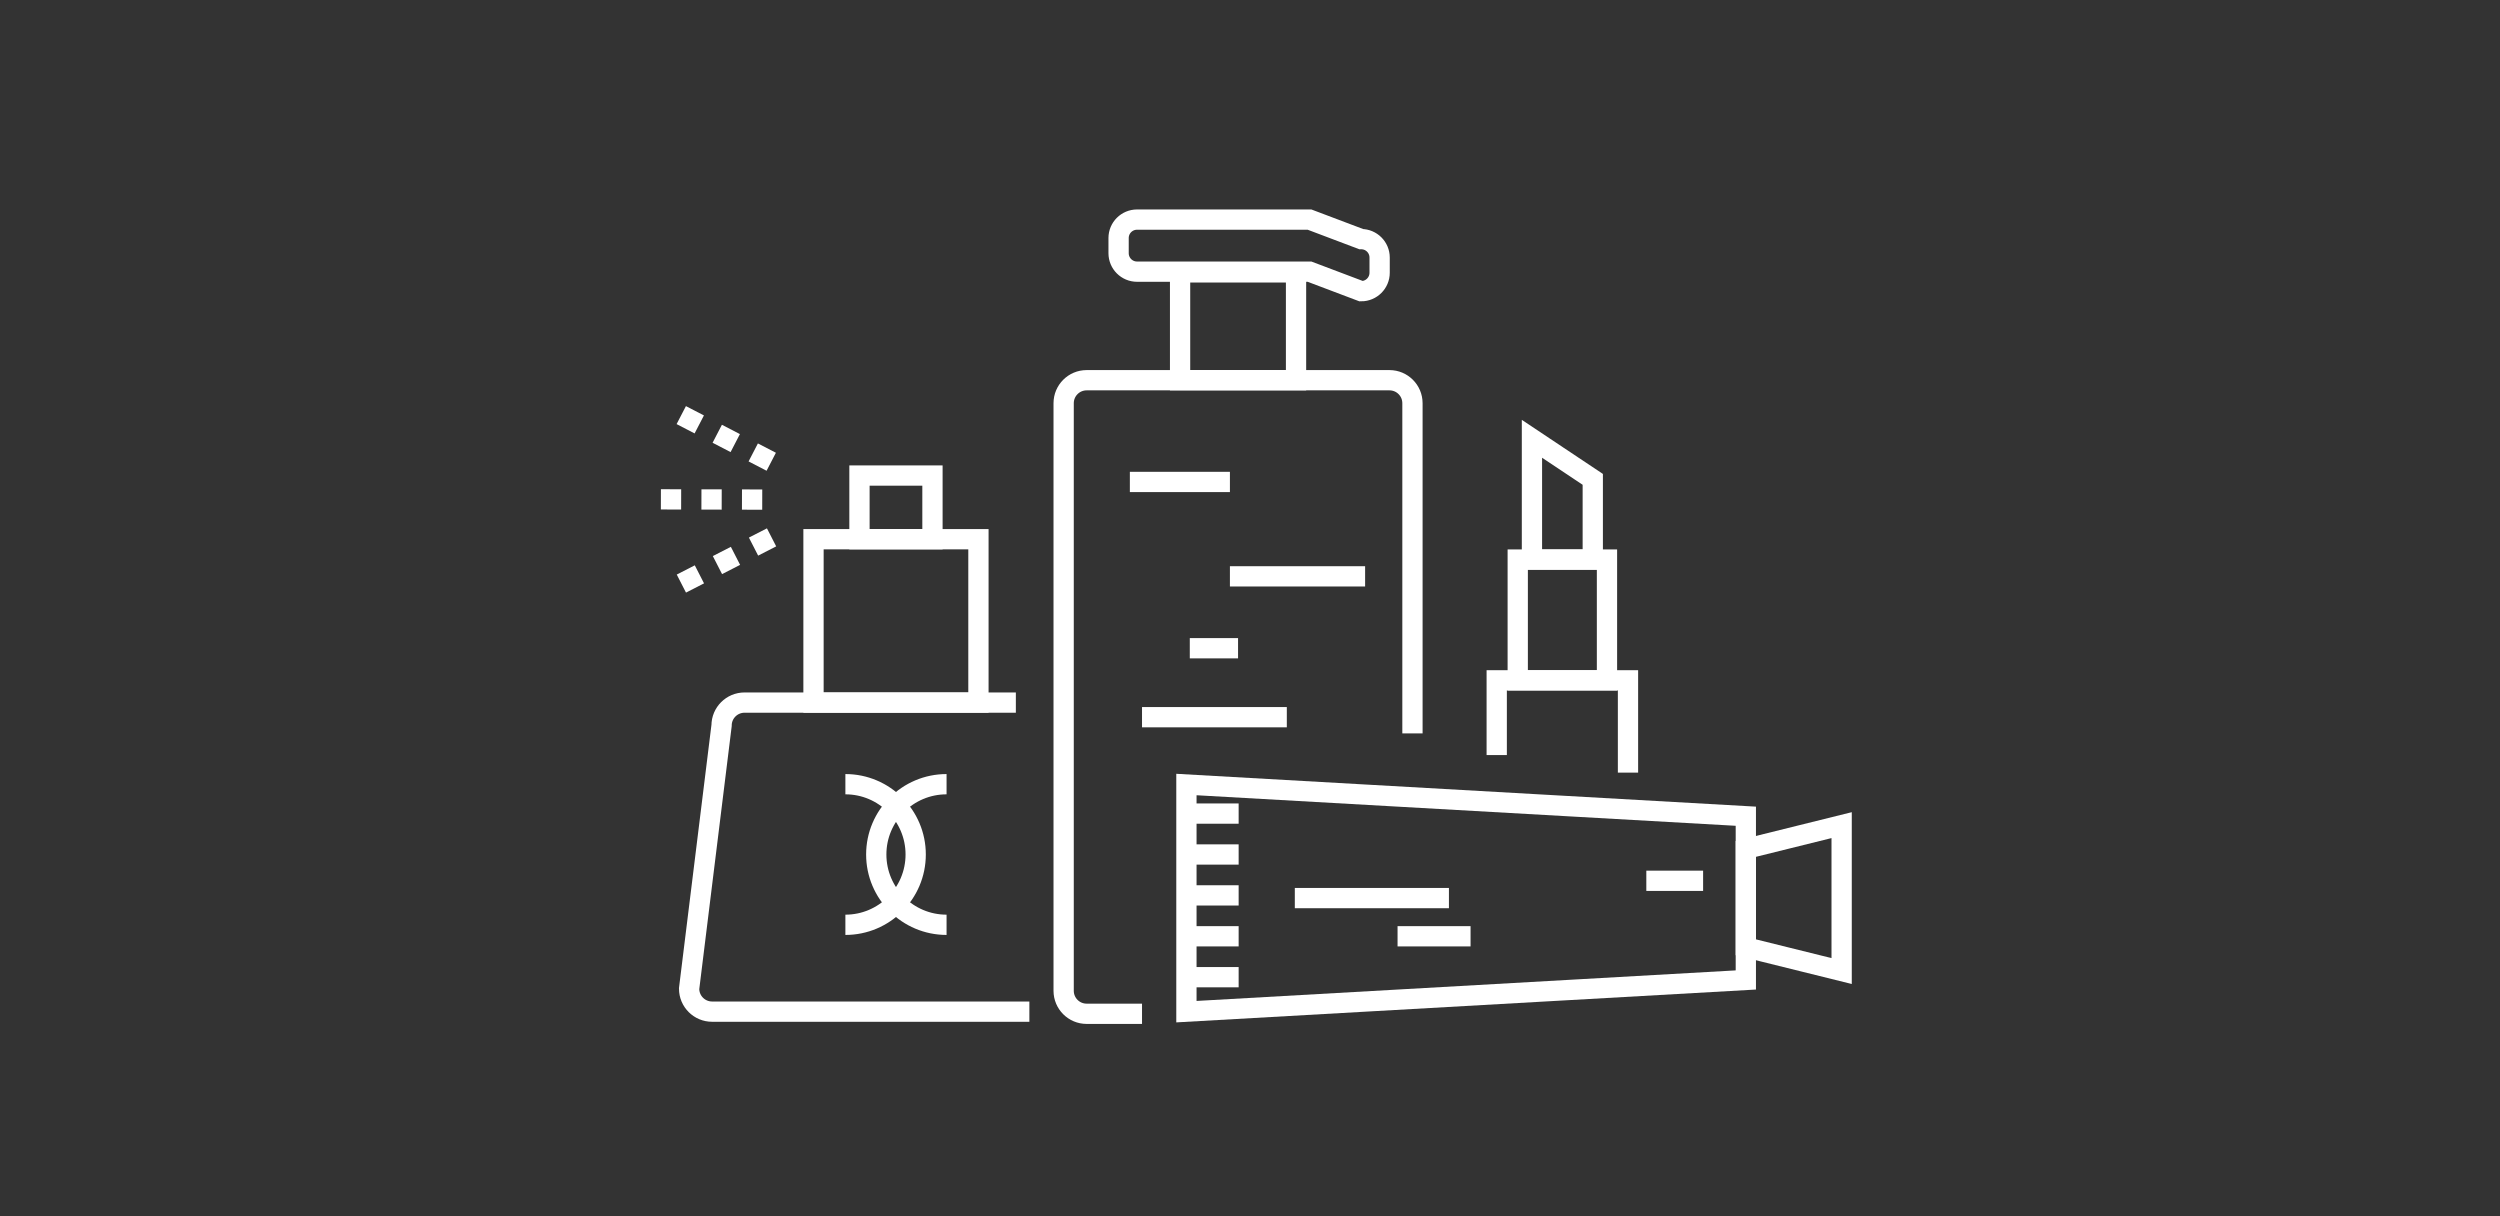 <?xml version="1.0" encoding="iso-8859-1"?>
<!-- Generator: Adobe Illustrator 16.0.0, SVG Export Plug-In . SVG Version: 6.00 Build 0)  -->
<!DOCTYPE svg PUBLIC "-//W3C//DTD SVG 1.1//EN" "http://www.w3.org/Graphics/SVG/1.1/DTD/svg11.dtd">
<svg version="1.1" xmlns="http://www.w3.org/2000/svg" xmlns:xlink="http://www.w3.org/1999/xlink" x="0px" y="0px" width="370px"
	 height="180px" viewBox="0 0 370 180" style="enable-background:new 0 0 370 180;" xml:space="preserve">
<rect x="0" y="0" width="370" height="180" fill="#333333" stroke="none"/>
<g id="ico_x5F_kategoria_x5F_uroda">
	<g>
		<g>
			
				<rect x="174.652" y="40.314" style="fill:none;stroke:#FFFFFF;stroke-width:3;stroke-miterlimit:10;" width="17.161" height="15.958"/>
			<polygon style="fill:none;stroke:#FFFFFF;stroke-width:3;stroke-miterlimit:10;" points="226.728,64.941 235.73,70.945 
				235.73,82.816 226.728,82.816 			"/>
			<path style="fill:none;stroke:#FFFFFF;stroke-width:3;stroke-miterlimit:10;" d="M169.019,150.041h-8.196
				c-1.879,0-3.403-1.524-3.403-3.404V59.675c0-1.88,1.524-3.403,3.403-3.403h44.818c1.88,0,3.403,1.523,3.403,3.403v48.871"/>
			<g>
				<path style="fill:none;stroke:#FFFFFF;stroke-width:3;stroke-miterlimit:10;" d="M150.346,103.982h-40.15
					c-1.88,0-3.404,1.521-3.404,3.401l-4.803,38.938c0,1.881,1.524,3.403,3.405,3.403h46.953"/>
				
					<rect x="120.399" y="79.804" style="fill:none;stroke:#FFFFFF;stroke-width:3;stroke-miterlimit:10;" width="24.409" height="24.178"/>
				
					<rect x="127.202" y="70.381" style="fill:none;stroke:#FFFFFF;stroke-width:3;stroke-miterlimit:10;" width="10.803" height="9.423"/>
				
					<line style="fill:none;stroke:#FFFFFF;stroke-width:3;stroke-miterlimit:10;stroke-dasharray:3,3;" x1="114.192" y1="79.529" x2="100.124" y2="86.739"/>
				
					<line style="fill:none;stroke:#FFFFFF;stroke-width:3;stroke-miterlimit:10;stroke-dasharray:3,3;" x1="112.811" y1="73.941" x2="97.004" y2="73.902"/>
				
					<line style="fill:none;stroke:#FFFFFF;stroke-width:3;stroke-miterlimit:10;stroke-dasharray:3,3;" x1="114.143" y1="68.34" x2="100.11" y2="61.063"/>
			</g>
			<polygon style="fill:none;stroke:#FFFFFF;stroke-width:3;stroke-miterlimit:10;" points="258.382,145.035 175.59,149.726 
				175.59,116.109 258.382,120.8 			"/>
			<polygon style="fill:none;stroke:#FFFFFF;stroke-width:3;stroke-miterlimit:10;" points="272.562,143.715 258.382,140.199 
				258.382,125.637 272.562,122.12 			"/>
			<g>
				
					<line style="fill:none;stroke:#FFFFFF;stroke-width:3;stroke-miterlimit:10;" x1="175.59" y1="120.411" x2="183.319" y2="120.411"/>
				
					<line style="fill:none;stroke:#FFFFFF;stroke-width:3;stroke-miterlimit:10;" x1="175.59" y1="126.464" x2="183.319" y2="126.464"/>
				
					<line style="fill:none;stroke:#FFFFFF;stroke-width:3;stroke-miterlimit:10;" x1="175.59" y1="132.518" x2="183.319" y2="132.518"/>
				
					<line style="fill:none;stroke:#FFFFFF;stroke-width:3;stroke-miterlimit:10;" x1="175.59" y1="138.57" x2="183.319" y2="138.57"/>
				
					<line style="fill:none;stroke:#FFFFFF;stroke-width:3;stroke-miterlimit:10;" x1="175.59" y1="144.624" x2="183.319" y2="144.624"/>
			</g>
			<polyline style="fill:none;stroke:#FFFFFF;stroke-width:3;stroke-miterlimit:10;" points="221.515,111.749 221.515,100.689 
				240.943,100.689 240.943,114.348 			"/>
			
				<rect x="224.625" y="82.816" style="fill:none;stroke:#FFFFFF;stroke-width:3;stroke-miterlimit:10;" width="13.207" height="17.874"/>
			
				<line style="fill:none;stroke:#FFFFFF;stroke-width:3;stroke-miterlimit:10;" x1="167.219" y1="71.329" x2="182.027" y2="71.329"/>
			<line style="fill:none;stroke:#FFFFFF;stroke-width:3;stroke-miterlimit:10;" x1="182.027" y1="85.3" x2="202.037" y2="85.3"/>
			
				<line style="fill:none;stroke:#FFFFFF;stroke-width:3;stroke-miterlimit:10;" x1="176.089" y1="95.939" x2="183.232" y2="95.939"/>
			
				<line style="fill:none;stroke:#FFFFFF;stroke-width:3;stroke-miterlimit:10;" x1="169.019" y1="106.145" x2="190.449" y2="106.145"/>
			<g>
				<path style="fill:none;stroke:#FFFFFF;stroke-width:3;stroke-miterlimit:10;" d="M140.092,136.871
					c-5.745,0-10.405-4.66-10.405-10.406c0-5.744,4.66-10.404,10.405-10.404"/>
				<path style="fill:none;stroke:#FFFFFF;stroke-width:3;stroke-miterlimit:10;" d="M125.117,136.871
					c5.744,0,10.404-4.66,10.404-10.406c0-5.744-4.66-10.404-10.404-10.404"/>
			</g>
			
				<line style="fill:none;stroke:#FFFFFF;stroke-width:3;stroke-miterlimit:10;" x1="191.632" y1="132.917" x2="214.441" y2="132.917"/>
			
				<line style="fill:none;stroke:#FFFFFF;stroke-width:3;stroke-miterlimit:10;" x1="206.838" y1="138.57" x2="217.643" y2="138.57"/>
			
				<line style="fill:none;stroke:#FFFFFF;stroke-width:3;stroke-miterlimit:10;" x1="243.656" y1="130.357" x2="252.06" y2="130.357"/>
			<path style="fill:none;stroke:#FFFFFF;stroke-width:3;stroke-miterlimit:10;" d="M204.185,40.366c0,1.508-1.223,2.73-2.729,2.73
				l-7.645-2.89h-25.528c-1.509,0-2.731-1.223-2.731-2.731V35.23c0-1.509,1.223-2.73,2.731-2.73h25.528l7.645,2.89
				c1.508,0,2.729,1.223,2.729,2.73V40.366z"/>
		</g>
	</g>
</g>
<g id="Warstwa_1">
</g>
</svg>
